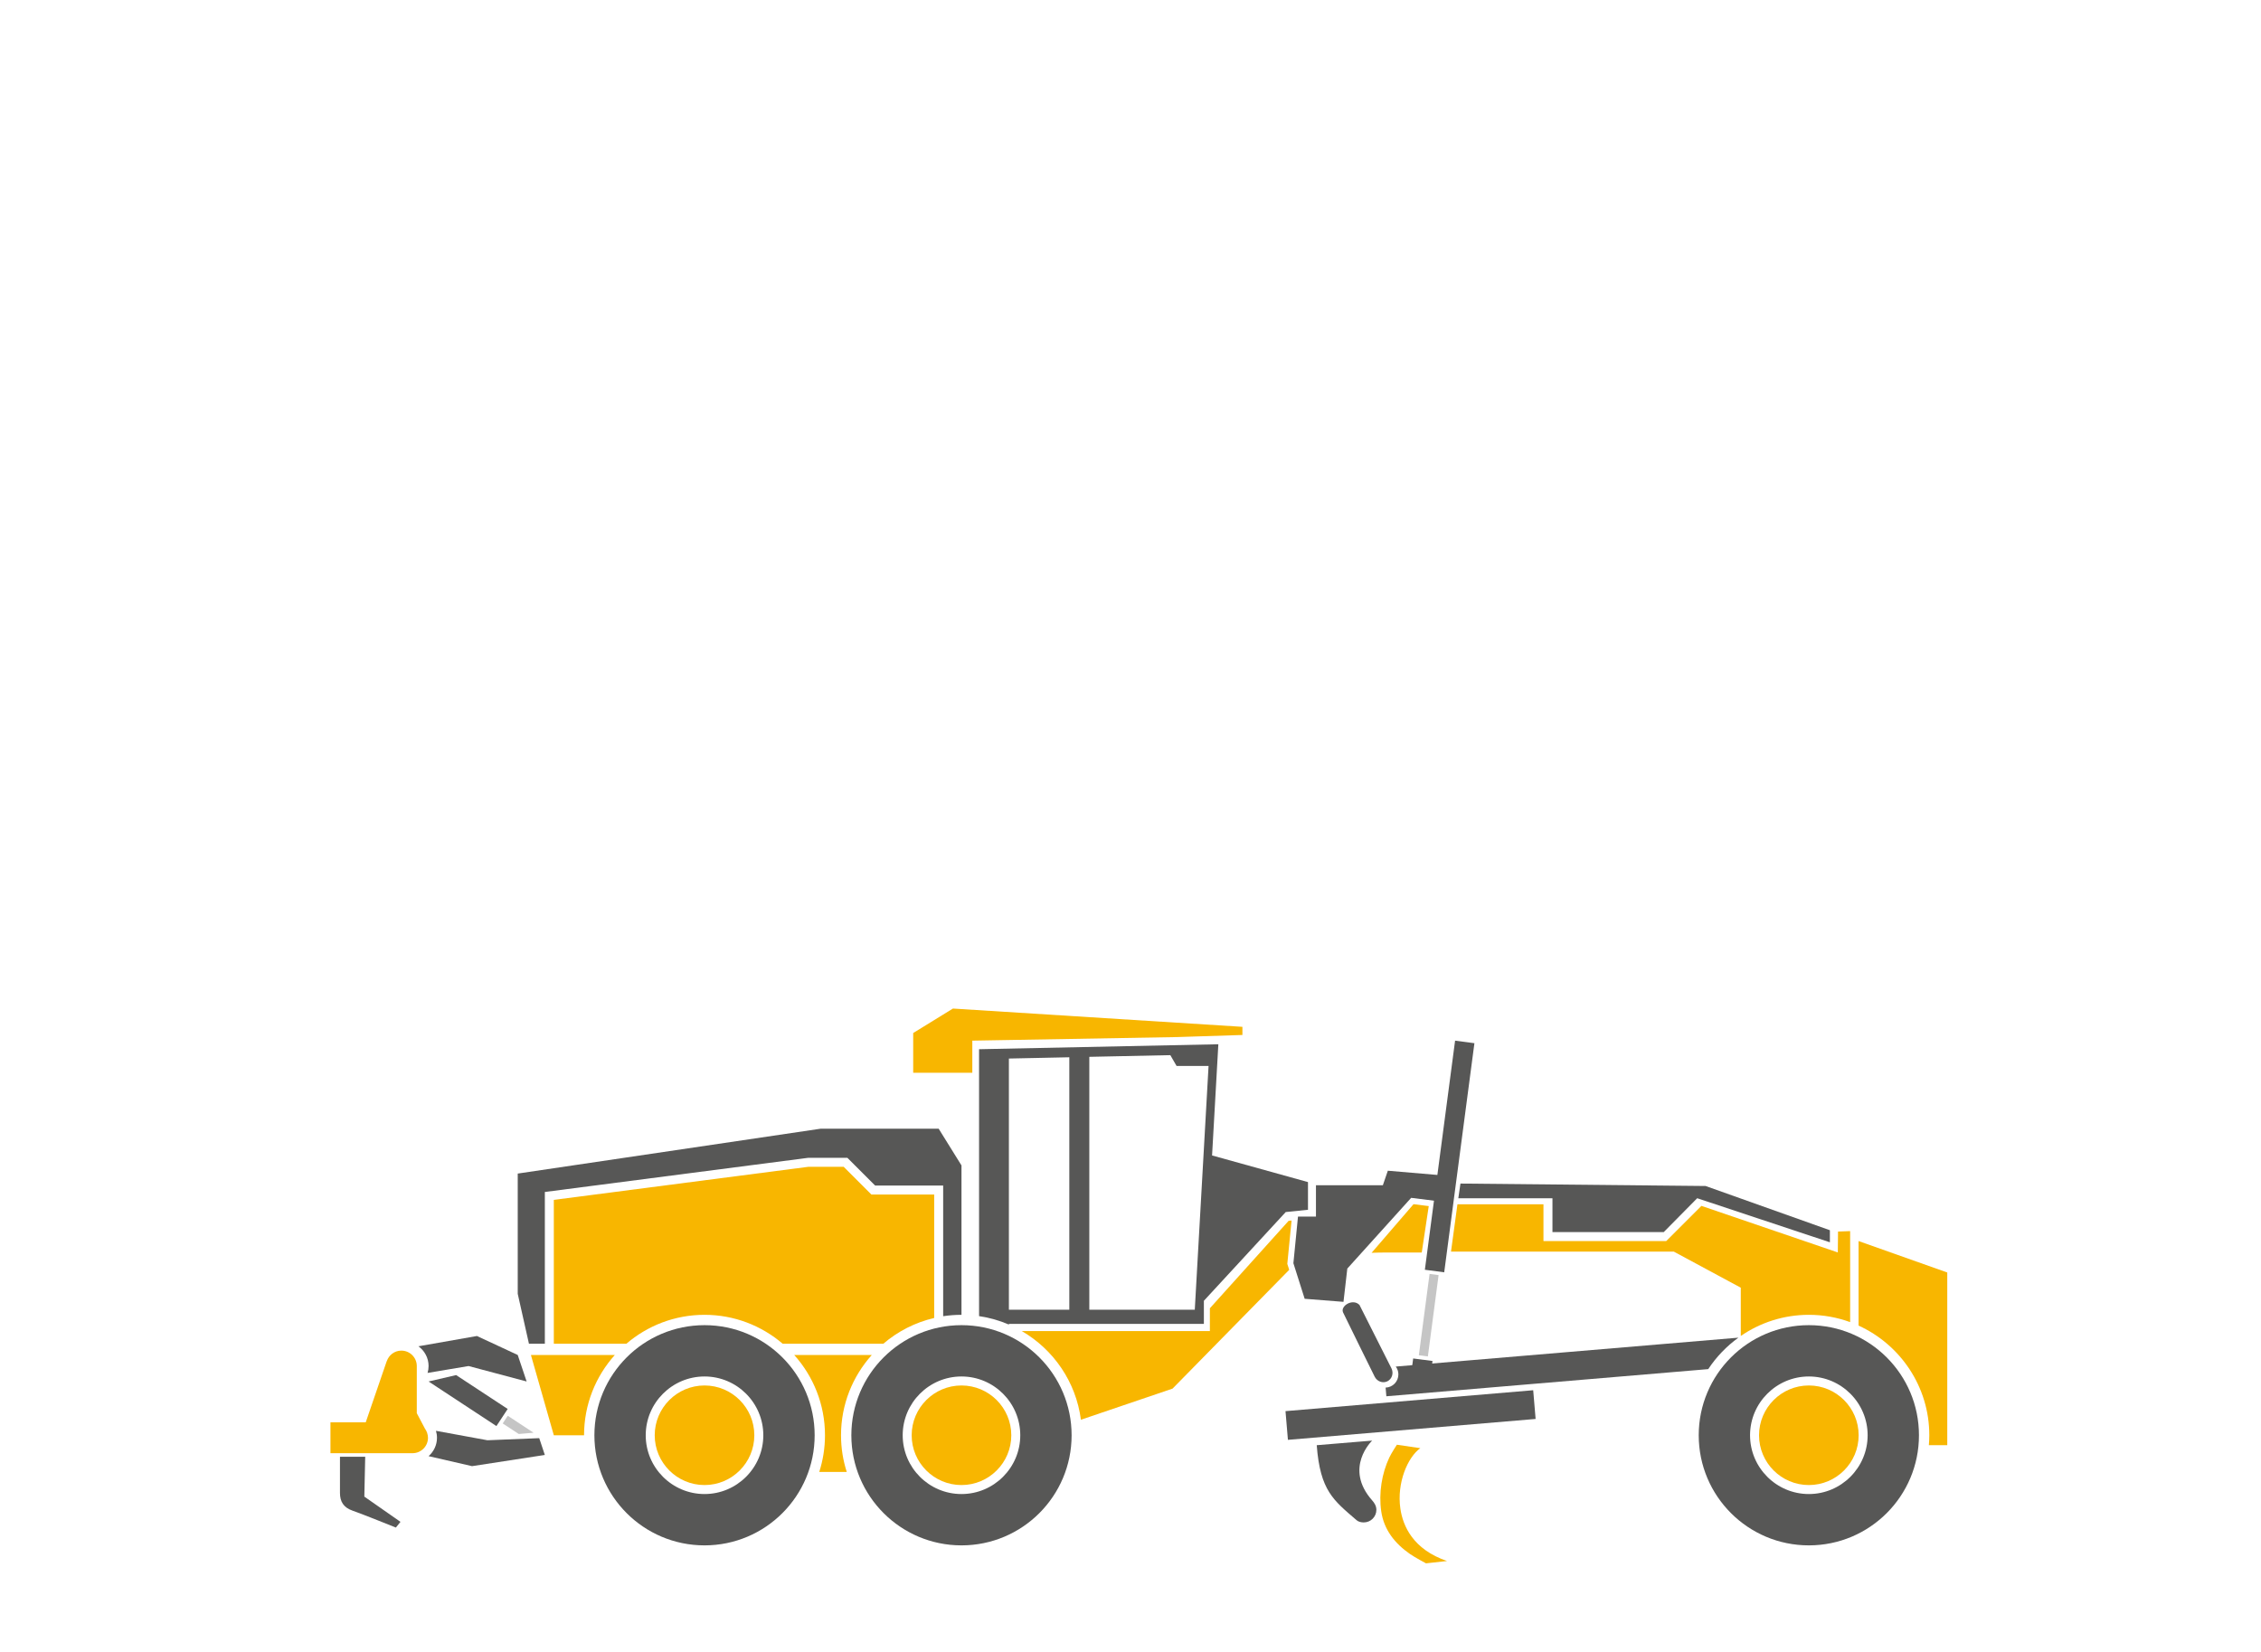 <?xml version="1.0" encoding="UTF-8"?>
<svg width="130px" height="95px" viewBox="0 0 130 95" version="1.1" xmlns="http://www.w3.org/2000/svg" xmlns:xlink="http://www.w3.org/1999/xlink">
    <!-- Generator: Sketch 58 (84663) - https://sketch.com -->
    <title>brand-selector/john-deere</title>
    <desc>Created with Sketch.</desc>
    <g id="brand-selector/john-deere" stroke="none" stroke-width="1" fill="none" fill-rule="evenodd">
        <g id="Group-67" transform="translate(19, 58)">
            <path d="M10.768,19.923 L8.423,18.831 L5.059,19.423 C5.411,19.678 5.642,20.092 5.642,20.559 C5.642,20.696 5.621,20.829 5.584,20.954 L7.94,20.559 L11.28,21.447 L10.768,19.923 Z" id="Fill-1" fill="#575756"></path>
            <path d="M12.004,24.706 L9.027,24.827 L6.066,24.284 C6.104,24.411 6.125,24.545 6.125,24.684 C6.125,25.106 5.937,25.484 5.642,25.741 L8.141,26.316 L12.326,25.672 L12.004,24.706 Z" id="Fill-3" fill="#575756"></path>
            <path d="M31.315,10.178 L35.229,10.178 L35.229,17.693 C35.573,17.641 35.924,17.613 36.282,17.613 L36.282,9.021 L34.971,6.911 L28.176,6.911 L10.768,9.49 L10.768,16.405 L11.413,19.277 L12.327,19.277 L12.327,10.549 L27.47,8.584 L29.721,8.584 L31.315,10.178 Z" id="Fill-5" fill="#575756"></path>
            <path d="M55.261,12.191 L55.092,12.207 L50.564,17.236 L50.564,18.547 L39.748,18.547 C41.57,19.605 42.867,21.468 43.149,23.647 L48.418,21.857 L55.125,15.026 L55.016,14.683 L55.261,12.191 Z" id="Fill-7" fill="#F8B600"></path>
            <polygon id="Fill-9" fill="#F8B600" points="52.435 1.051 35.791 1.72222222e-05 33.506 1.407 33.506 3.692 36.905 3.692 36.905 1.846 48.68 1.64 52.435 1.52"></polygon>
            <polygon id="Fill-11" fill="#575756" points="50.671 3.301 48.649 3.301 48.176 2.482 50.902 2.422"></polygon>
            <polygon id="Fill-13" fill="#C5C5C5" points="63.098 20.006 62.579 19.938 63.195 15.262 63.714 15.33"></polygon>
            <polygon id="Fill-15" fill="#575756" points="64.037 15.169 62.925 15.022 64.663 1.846 65.774 1.993"></polygon>
            <polygon id="Fill-17" fill="#575756" points="63.239 21.218 62.128 21.071 62.253 20.123 63.365 20.269"></polygon>
            <polygon id="Fill-19" fill="#575756" points="56.663 10.161 56.663 11.964 55.63 11.964 55.366 14.646 56.014 16.691 58.246 16.867 58.466 14.954 62.137 10.886 63.72 11.084 63.874 9.589 60.796 9.326 60.51 10.161"></polygon>
            <path d="M63.148,11.36 L62.273,11.251 L59.862,14.047 C60.08,14.037 60.445,14.03 60.673,14.03 L62.746,14.03 L63.148,11.36 Z" id="Fill-21" fill="#F8B600"></path>
            <polygon id="Fill-23" fill="#575756" points="70.261 10.912 70.261 12.854 76.661 12.854 78.583 10.908 86.212 13.442 86.212 12.748 79.066 10.205 64.971 10.065 64.848 10.912"></polygon>
            <polygon id="Fill-25" fill="#575756" points="55.051 24.803 69.293 23.602 69.154 21.95 54.912 23.152"></polygon>
            <path d="M59.901,28.292 C60.032,28.439 60.137,28.615 60.137,28.827 C60.137,29.228 59.812,29.552 59.411,29.552 C59.256,29.552 59.103,29.515 58.994,29.42 C57.674,28.277 56.906,27.738 56.708,25.111 L59.895,24.847 C59.895,24.847 58.237,26.416 59.901,28.292" id="Fill-27" fill="#575756"></path>
            <path d="M62.99,31.905 C62.99,31.905 62.35,31.564 62.065,31.365 C61.197,30.76 60.571,29.973 60.417,28.919 C60.264,27.862 60.451,26.736 60.879,25.824 C61.005,25.556 61.316,25.084 61.316,25.084 L62.663,25.282 C61.943,25.795 61.3,27.27 61.517,28.759 C61.663,29.764 62.247,31.104 64.199,31.772 L62.99,31.905 Z" id="Fill-29" fill="#F8B600"></path>
            <path d="M59.165,17.045 L61.005,20.694 C61.142,20.974 61.035,21.306 60.768,21.437 C60.501,21.567 60.174,21.446 60.037,21.166 C60.037,21.166 58.291,17.634 58.22,17.471 C58.058,17.101 58.781,16.65 59.165,17.045" id="Fill-31" fill="#575756"></path>
            <path d="M87.861,13.371 L87.861,18.233 C90.257,19.324 91.929,21.739 91.929,24.54 C91.929,24.732 91.919,24.923 91.903,25.111 L92.961,25.111 L92.961,15.179 L87.861,13.371 Z" id="Fill-33" fill="#F8B600"></path>
            <path d="M81.089,18.829 C82.203,18.063 83.551,17.613 85.003,17.613 C85.836,17.613 86.636,17.762 87.377,18.033 L87.377,12.799 L86.681,12.825 L86.668,14.026 L78.826,11.348 L76.803,13.371 L69.744,13.371 L69.744,11.257 L64.798,11.257 L64.428,13.977 L77.236,13.977 L81.089,16.053 L81.089,18.829 Z" id="Fill-35" fill="#F8B600"></path>
            <path d="M21.508,21.676 C19.929,21.676 18.644,22.961 18.644,24.54 C18.644,26.119 19.929,27.403 21.508,27.403 C23.087,27.403 24.371,26.119 24.371,24.54 C24.371,22.961 23.087,21.676 21.508,21.676" id="Fill-37" fill="#F8B600"></path>
            <path d="M21.508,27.92 C19.644,27.92 18.127,26.403 18.127,24.54 C18.127,22.676 19.644,21.159 21.508,21.159 C23.371,21.159 24.888,22.676 24.888,24.54 C24.888,26.403 23.371,27.92 21.508,27.92 M21.508,18.208 C18.01,18.208 15.176,21.043 15.176,24.54 C15.176,28.037 18.01,30.872 21.508,30.872 C25.005,30.872 27.84,28.037 27.84,24.54 C27.84,21.043 25.005,18.208 21.508,18.208" id="Fill-39" fill="#575756"></path>
            <path d="M36.282,21.676 C34.703,21.676 33.418,22.961 33.418,24.54 C33.418,26.119 34.703,27.403 36.282,27.403 C37.861,27.403 39.146,26.119 39.146,24.54 C39.146,22.961 37.861,21.676 36.282,21.676" id="Fill-41" fill="#F8B600"></path>
            <path d="M36.282,27.92 C34.418,27.92 32.902,26.403 32.902,24.54 C32.902,22.676 34.418,21.159 36.282,21.159 C38.146,21.159 39.662,22.676 39.662,24.54 C39.662,26.403 38.146,27.92 36.282,27.92 M36.282,18.208 C32.785,18.208 29.95,21.043 29.95,24.54 C29.95,28.037 32.785,30.872 36.282,30.872 C39.779,30.872 42.614,28.037 42.614,24.54 C42.614,21.043 39.779,18.208 36.282,18.208" id="Fill-43" fill="#575756"></path>
            <path d="M85.003,21.676 C83.423,21.676 82.139,22.961 82.139,24.54 C82.139,26.119 83.423,27.403 85.003,27.403 C86.581,27.403 87.866,26.119 87.866,24.54 C87.866,22.961 86.581,21.676 85.003,21.676" id="Fill-45" fill="#F8B600"></path>
            <path d="M85.003,27.92 C83.139,27.92 81.622,26.403 81.622,24.54 C81.622,22.676 83.139,21.159 85.003,21.159 C86.866,21.159 88.383,22.676 88.383,24.54 C88.383,26.403 86.866,27.92 85.003,27.92 M85.003,18.208 C81.505,18.208 78.671,21.043 78.671,24.54 C78.671,28.037 81.505,30.872 85.003,30.872 C88.5,30.872 91.334,28.037 91.334,24.54 C91.334,21.043 88.5,18.208 85.003,18.208" id="Fill-47" fill="#575756"></path>
            <path d="M80.952,18.927 L61.252,20.589 C61.346,20.715 61.403,20.871 61.403,21.041 C61.403,21.452 61.076,21.785 60.668,21.799 L60.711,22.298 L79.218,20.736 C79.682,20.033 80.27,19.42 80.952,18.927" id="Fill-49" fill="#575756"></path>
            <path d="M49.696,17.321 L43.632,17.321 L43.632,2.777 L50.526,2.632 L49.696,17.321 Z M42.482,17.321 L39.008,17.321 L39.008,2.875 L42.482,2.802 L42.482,17.321 Z M50.69,8.448 L51.051,2.054 L37.293,2.339 L37.293,2.422 L37.293,2.911 L37.293,17.688 C37.893,17.776 38.468,17.941 39.008,18.174 L39.008,18.135 L50.219,18.135 L50.219,16.806 L54.926,11.703 L56.205,11.572 L56.205,9.98 L50.69,8.448 Z" id="Fill-51" fill="#575756"></path>
            <path d="M31.101,10.694 L29.507,9.1 L27.487,9.1 L12.843,11.003 L12.843,19.277 L17.013,19.277 C18.223,18.241 19.793,17.613 21.508,17.613 C23.222,17.613 24.792,18.241 26.003,19.277 L31.787,19.277 C32.617,18.567 33.615,18.05 34.713,17.795 L34.713,10.694 L31.101,10.694 Z" id="Fill-53" fill="#F8B600"></path>
            <path d="M16.35,19.923 L11.526,19.923 L12.843,24.54 L14.581,24.54 C14.581,22.767 15.251,21.149 16.35,19.923" id="Fill-55" fill="#F8B600"></path>
            <path d="M31.125,19.923 L26.665,19.923 C27.764,21.149 28.434,22.767 28.434,24.54 C28.434,25.275 28.317,25.984 28.104,26.65 L29.686,26.65 C29.472,25.984 29.356,25.275 29.356,24.54 C29.356,22.767 30.026,21.149 31.125,19.923" id="Fill-57" fill="#F8B600"></path>
            <path d="M5.562,24.415 L5.565,24.411 L5.555,24.392 C5.525,24.307 5.484,24.228 5.432,24.157 L4.964,23.27 L4.964,20.559 C4.964,20.069 4.567,19.672 4.077,19.672 C3.685,19.672 3.356,19.928 3.239,20.28 L3.235,20.279 L2.028,23.797 L8.61111111e-05,23.797 L8.61111111e-05,25.571 L4.721,25.571 C5.211,25.571 5.608,25.174 5.608,24.684 C5.608,24.59 5.59,24.5 5.562,24.415" id="Fill-59" fill="#F8B600"></path>
            <path d="M1.998,25.776 L0.547,25.776 L0.547,27.853 C0.547,28.348 0.745,28.694 1.272,28.876 C1.8,29.057 3.762,29.848 3.762,29.848 L4.026,29.519 L1.948,28.068 L1.998,25.776 Z" id="Fill-61" fill="#575756"></path>
            <polygon id="Fill-63" fill="#575756" points="9.543 24.011 5.642 21.447 7.225 21.078 10.19 23.027"></polygon>
            <polygon id="Fill-65" fill="#C5C5C5" points="10.828 24.467 9.904 23.86 10.194 23.418 11.679 24.394"></polygon>
        </g>
    </g>
</svg>